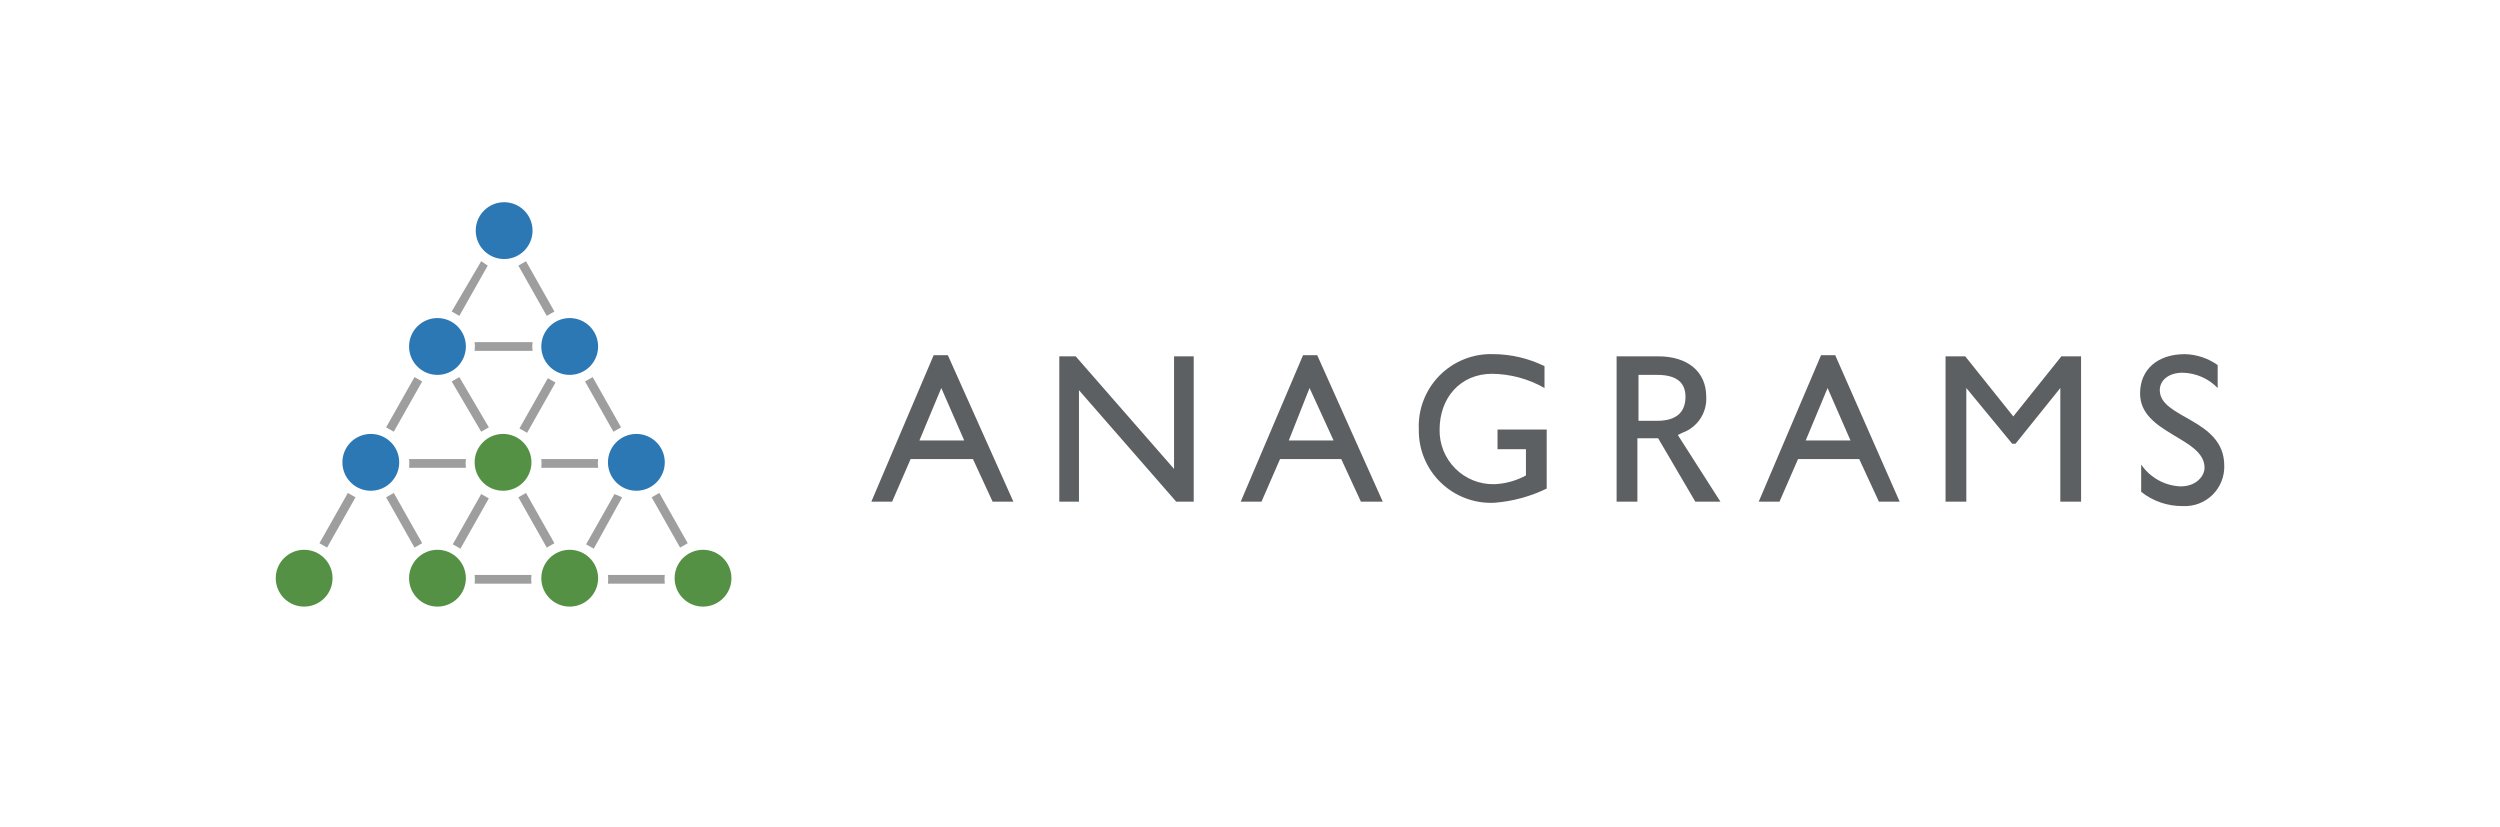 <svg width="272" height="90" viewBox="0 0 272 90" fill="none" xmlns="http://www.w3.org/2000/svg">
<g clip-path="url(#clip0_672_8971)">
<path d="M57.941 38.172C57.901 37.856 57.901 37.537 57.941 37.221H51.64C51.679 37.537 51.679 37.856 51.64 38.172H57.941Z" fill="#9E9E9F"/>
<path d="M59.606 41.146L56.515 46.616L57.347 47.092L60.438 41.622L59.606 41.146Z" fill="#9E9E9F"/>
<path d="M64.481 41.027L63.649 41.502L66.74 46.972L67.572 46.497L64.481 41.027Z" fill="#9E9E9F"/>
<path d="M45.1 41.027L42.009 46.497L42.842 46.972L45.933 41.502L45.1 41.027Z" fill="#9E9E9F"/>
<path d="M49.143 41.502L52.353 46.972L53.186 46.497L49.975 41.027L49.143 41.502Z" fill="#9E9E9F"/>
<path d="M37.847 53.632L34.756 59.102L35.588 59.577L38.679 54.107L37.847 53.632Z" fill="#9E9E9F"/>
<path d="M42.009 54.107L45.1 59.577L45.933 59.102L42.842 53.632L42.009 54.107Z" fill="#9E9E9F"/>
<path d="M50.689 49.946H44.506C44.544 50.261 44.544 50.581 44.506 50.897H50.689C50.65 50.581 50.65 50.261 50.689 49.946Z" fill="#9E9E9F"/>
<path d="M56.395 54.107L59.487 59.577L60.319 59.102L57.228 53.632L56.395 54.107Z" fill="#9E9E9F"/>
<path d="M52.353 53.751L49.262 59.221L50.094 59.697L53.185 54.227L52.353 53.751Z" fill="#9E9E9F"/>
<path d="M65.076 49.946H58.893C58.931 50.261 58.931 50.581 58.893 50.897H65.076C65.037 50.581 65.037 50.261 65.076 49.946Z" fill="#9E9E9F"/>
<path d="M66.859 53.751L63.767 59.221L64.6 59.697L67.691 54.107L66.859 53.751Z" fill="#9E9E9F"/>
<path d="M71.734 53.632L70.901 54.107L73.992 59.577L74.825 59.102L71.734 53.632Z" fill="#9E9E9F"/>
<path d="M72.328 63.502C72.29 63.187 72.29 62.867 72.328 62.551H66.145C66.184 62.867 66.184 63.187 66.145 63.502H72.328Z" fill="#9E9E9F"/>
<path d="M57.823 63.502C57.783 63.187 57.783 62.867 57.823 62.551H51.64C51.679 62.867 51.679 63.187 51.64 63.502H57.823Z" fill="#9E9E9F"/>
<path d="M57.229 28.422L56.396 28.897L59.487 34.367L60.32 33.892L57.229 28.422Z" fill="#9E9E9F"/>
<path d="M52.353 28.422L49.143 33.892L49.975 34.367L53.067 28.897L52.353 28.422Z" fill="#9E9E9F"/>
<path d="M54.85 28.183C56.557 28.183 57.941 26.799 57.941 25.092C57.941 23.384 56.557 22 54.85 22C53.143 22 51.759 23.384 51.759 25.092C51.759 26.799 53.143 28.183 54.85 28.183Z" fill="#2C78B5"/>
<path d="M47.597 40.788C49.304 40.788 50.688 39.404 50.688 37.697C50.688 35.989 49.304 34.605 47.597 34.605C45.89 34.605 44.506 35.989 44.506 37.697C44.506 39.404 45.89 40.788 47.597 40.788Z" fill="#2C78B5"/>
<path d="M33.091 65.999C34.798 65.999 36.182 64.615 36.182 62.908C36.182 61.2 34.798 59.816 33.091 59.816C31.384 59.816 30 61.2 30 62.908C30 64.615 31.384 65.999 33.091 65.999Z" fill="#559145"/>
<path d="M47.597 65.999C49.304 65.999 50.688 64.615 50.688 62.908C50.688 61.2 49.304 59.816 47.597 59.816C45.89 59.816 44.506 61.2 44.506 62.908C44.506 64.615 45.89 65.999 47.597 65.999Z" fill="#559145"/>
<path d="M61.984 65.999C63.691 65.999 65.075 64.615 65.075 62.908C65.075 61.2 63.691 59.816 61.984 59.816C60.277 59.816 58.893 61.2 58.893 62.908C58.893 64.615 60.277 65.999 61.984 65.999Z" fill="#559145"/>
<path d="M76.49 65.999C78.197 65.999 79.581 64.615 79.581 62.908C79.581 61.2 78.197 59.816 76.49 59.816C74.782 59.816 73.398 61.2 73.398 62.908C73.398 64.615 74.782 65.999 76.49 65.999Z" fill="#559145"/>
<path d="M61.984 40.788C63.691 40.788 65.075 39.404 65.075 37.697C65.075 35.989 63.691 34.605 61.984 34.605C60.277 34.605 58.893 35.989 58.893 37.697C58.893 39.404 60.277 40.788 61.984 40.788Z" fill="#2C78B5"/>
<path d="M40.344 53.394C42.051 53.394 43.435 52.01 43.435 50.303C43.435 48.595 42.051 47.211 40.344 47.211C38.637 47.211 37.253 48.595 37.253 50.303C37.253 52.01 38.637 53.394 40.344 53.394Z" fill="#2C78B5"/>
<path d="M54.731 53.394C56.438 53.394 57.822 52.01 57.822 50.303C57.822 48.595 56.438 47.211 54.731 47.211C53.024 47.211 51.64 48.595 51.64 50.303C51.64 52.01 53.024 53.394 54.731 53.394Z" fill="#559145"/>
<path d="M69.236 53.394C70.944 53.394 72.328 52.01 72.328 50.303C72.328 48.595 70.944 47.211 69.236 47.211C67.529 47.211 66.145 48.595 66.145 50.303C66.145 52.01 67.529 53.394 69.236 53.394Z" fill="#2C78B5"/>
<path d="M110.258 54.584H107.997L105.857 49.947H99.076L97.061 54.584H94.8L101.581 38.649H103.127L110.258 54.584ZM100.032 47.926H104.907L102.413 42.218L100.032 47.926Z" fill="#5D6062"/>
<path d="M129.876 54.584H127.974L117.391 42.454V54.584H115.251V38.768H117.035L127.736 51.017V38.768H129.876V54.584Z" fill="#5D6062"/>
<path d="M150.446 54.584H148.068L145.927 49.947H139.269L137.249 54.584H134.988L141.769 38.649H143.315L150.446 54.584ZM140.22 47.926H145.095L142.479 42.218L140.22 47.926Z" fill="#5D6062"/>
<path d="M168.28 53.156C166.492 54.026 164.556 54.55 162.573 54.702C161.503 54.752 160.434 54.581 159.432 54.201C158.43 53.822 157.516 53.24 156.747 52.494C155.978 51.748 155.37 50.852 154.961 49.861C154.551 48.871 154.349 47.807 154.366 46.735C154.316 45.654 154.49 44.575 154.877 43.564C155.265 42.554 155.857 41.634 156.616 40.863C157.376 40.093 158.286 39.487 159.291 39.086C160.296 38.684 161.373 38.494 162.454 38.528C164.392 38.537 166.302 38.984 168.042 39.837V42.215C166.303 41.222 164.338 40.69 162.336 40.669C158.887 40.669 156.629 43.285 156.629 46.734C156.612 47.519 156.755 48.3 157.048 49.028C157.341 49.757 157.779 50.419 158.334 50.975C158.889 51.53 159.551 51.968 160.28 52.261C161.008 52.554 161.789 52.696 162.574 52.68C163.781 52.633 164.961 52.307 166.022 51.729V48.876H162.931V46.735H168.282L168.28 53.156Z" fill="#5D6062"/>
<path d="M206.685 54.584H204.425L202.284 49.947H195.626L193.607 54.584H191.347L198.128 38.649H199.673L206.685 54.584ZM196.46 47.926H201.335L198.841 42.218L196.46 47.926Z" fill="#5D6062"/>
<path d="M226.422 54.584H224.162V42.216L219.286 48.281H218.929L213.936 42.216V54.584H211.675V38.768H213.816L219.047 45.308L224.279 38.768H226.419L226.422 54.584Z" fill="#5D6062"/>
<path d="M241.284 42.216C240.284 41.182 238.917 40.584 237.479 40.551C235.934 40.551 234.985 41.384 234.985 42.454C234.985 45.546 242 45.546 242 50.66C242.017 51.252 241.911 51.843 241.689 52.392C241.466 52.942 241.132 53.439 240.707 53.853C240.282 54.267 239.775 54.588 239.22 54.795C238.664 55.003 238.071 55.093 237.479 55.059C235.84 55.079 234.243 54.533 232.959 53.513V50.541C233.438 51.243 234.075 51.823 234.818 52.236C235.561 52.649 236.39 52.883 237.239 52.919C239.023 52.919 239.855 51.73 239.855 50.898C239.855 47.569 232.84 47.212 232.84 42.812C232.84 40.196 234.743 38.531 237.716 38.531C238.997 38.562 240.239 38.977 241.283 39.72L241.284 42.216Z" fill="#5D6062"/>
<path d="M187.185 54.584L182.548 47.329L183.023 47.092C183.826 46.809 184.515 46.274 184.987 45.566C185.458 44.859 185.687 44.017 185.639 43.167C185.639 40.432 183.618 38.768 180.408 38.768H175.887V54.584H178.148V47.686H180.408L184.451 54.584H187.185ZM178.268 40.786H180.289C182.549 40.786 183.38 41.737 183.38 43.164C183.38 44.592 182.67 45.784 180.289 45.784H178.268V40.786Z" fill="#5D6062"/>
</g>
<defs>
<clipPath id="clip0_672_8971">
<rect width="212" height="44" fill="white" transform="translate(30 22)"/>
</clipPath>
</defs>
</svg>
